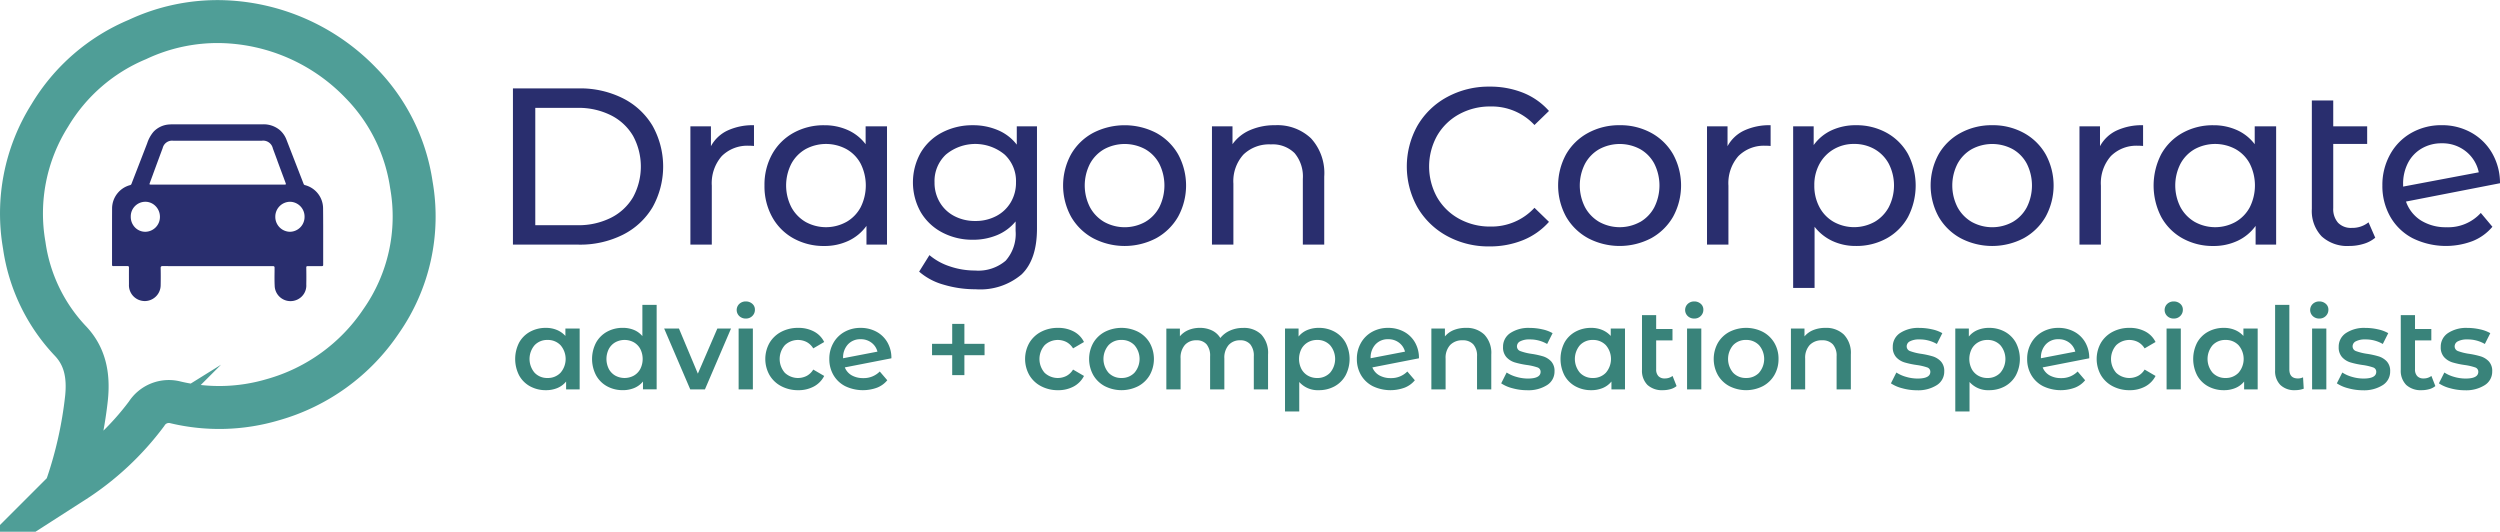<svg xmlns="http://www.w3.org/2000/svg" width="291.059" height="61.908" viewBox="0 0 291.059 61.908">
  <g id="dragon_logo_copy" data-name="dragon logo copy" transform="translate(-16.42 -19.661)">
    <g id="Group_5711" data-name="Group 5711" transform="translate(76.138 29.744)">
      <g id="Group_5710" data-name="Group 5710" transform="translate(0 0)">
        <path id="Path_15025" data-name="Path 15025" d="M111.187,34.725h7.666a11.081,11.081,0,0,1,5.119,1.144,8.4,8.4,0,0,1,3.469,3.209,9.724,9.724,0,0,1,0,9.484,8.4,8.4,0,0,1-3.469,3.209,11.084,11.084,0,0,1-5.119,1.144h-7.666ZM118.7,50.653a8.415,8.415,0,0,0,3.885-.858,6.2,6.2,0,0,0,2.585-2.4,7.474,7.474,0,0,0,0-7.145,6.207,6.207,0,0,0-2.585-2.4,8.413,8.413,0,0,0-3.885-.858h-4.911V50.653Z" transform="translate(-111.187 -34.517)" fill="#292e6e"/>
        <path id="Path_15026" data-name="Path 15026" d="M148.812,42.262a6.983,6.983,0,0,1,3.092-.624v2.417a5.005,5.005,0,0,0-.572-.026,4.2,4.2,0,0,0-3.183,1.209,4.783,4.783,0,0,0-1.157,3.443v6.86H144.5V41.768h2.391v2.313A4.253,4.253,0,0,1,148.812,42.262Z" transform="translate(-123.84 -37.143)" fill="#292e6e"/>
        <path id="Path_15027" data-name="Path 15027" d="M172.675,41.769V55.541h-2.391V53.358a5.4,5.4,0,0,1-2.1,1.741,6.517,6.517,0,0,1-2.806.6,7.235,7.235,0,0,1-3.586-.884,6.327,6.327,0,0,1-2.481-2.481,7.389,7.389,0,0,1-.9-3.677,7.313,7.313,0,0,1,.9-3.664,6.359,6.359,0,0,1,2.481-2.468,7.243,7.243,0,0,1,3.586-.884,6.605,6.605,0,0,1,2.729.559,5.3,5.3,0,0,1,2.079,1.65V41.769ZM167.946,52.9a4.284,4.284,0,0,0,1.663-1.715,5.666,5.666,0,0,0,0-5.067,4.2,4.2,0,0,0-1.663-1.7,5.006,5.006,0,0,0-4.742,0,4.312,4.312,0,0,0-1.663,1.7,5.558,5.558,0,0,0,0,5.067A4.4,4.4,0,0,0,163.2,52.9a4.912,4.912,0,0,0,4.742,0Z" transform="translate(-129.125 -37.143)" fill="#292e6e"/>
        <path id="Path_15028" data-name="Path 15028" d="M200.72,41.769v11.9q0,3.612-1.793,5.34a7.439,7.439,0,0,1-5.353,1.728,12.818,12.818,0,0,1-3.716-.533A7.359,7.359,0,0,1,187,58.685l1.2-1.923a7.053,7.053,0,0,0,2.378,1.312,9.029,9.029,0,0,0,2.923.481,4.906,4.906,0,0,0,3.573-1.143,4.7,4.7,0,0,0,1.157-3.482V52.839a5.513,5.513,0,0,1-2.17,1.6,7.227,7.227,0,0,1-2.793.533,7.526,7.526,0,0,1-3.573-.845,6.275,6.275,0,0,1-2.507-2.365,7.069,7.069,0,0,1,0-6.938,6.194,6.194,0,0,1,2.507-2.352,7.621,7.621,0,0,1,3.573-.832,7.3,7.3,0,0,1,2.9.572,5.386,5.386,0,0,1,2.2,1.689V41.769h2.365Zm-4.742,10.446a4.228,4.228,0,0,0,1.689-1.6,4.462,4.462,0,0,0,.61-2.326,4.215,4.215,0,0,0-1.325-3.235,5.348,5.348,0,0,0-6.834,0,4.215,4.215,0,0,0-1.325,3.235,4.456,4.456,0,0,0,.611,2.326,4.22,4.22,0,0,0,1.689,1.6,5.158,5.158,0,0,0,2.455.572A5.1,5.1,0,0,0,195.978,52.214Z" transform="translate(-139.709 -37.143)" fill="#292e6e"/>
        <path id="Path_15029" data-name="Path 15029" d="M217.954,54.787a6.588,6.588,0,0,1-2.559-2.507,7.581,7.581,0,0,1,0-7.249,6.5,6.5,0,0,1,2.559-2.494,8.013,8.013,0,0,1,7.367,0,6.537,6.537,0,0,1,2.546,2.494,7.58,7.58,0,0,1,0,7.249,6.621,6.621,0,0,1-2.546,2.507,7.911,7.911,0,0,1-7.367,0Zm6.067-1.883a4.31,4.31,0,0,0,1.65-1.715,5.666,5.666,0,0,0,0-5.067,4.225,4.225,0,0,0-1.65-1.7,5.032,5.032,0,0,0-4.755,0,4.312,4.312,0,0,0-1.663,1.7,5.558,5.558,0,0,0,0,5.067,4.4,4.4,0,0,0,1.663,1.715,4.937,4.937,0,0,0,4.755,0Z" transform="translate(-150.421 -37.143)" fill="#292e6e"/>
        <path id="Path_15030" data-name="Path 15030" d="M253.945,43.159a5.981,5.981,0,0,1,1.546,4.456V55.54H253V47.9a4.231,4.231,0,0,0-.962-3.015,3.614,3.614,0,0,0-2.754-1.013,4.293,4.293,0,0,0-3.2,1.183,4.62,4.62,0,0,0-1.169,3.391V55.54h-2.495V41.768h2.391v2.079a4.846,4.846,0,0,1,2.04-1.637,7.134,7.134,0,0,1,2.923-.572A5.691,5.691,0,0,1,253.945,43.159Z" transform="translate(-161.037 -37.143)" fill="#292e6e"/>
        <path id="Path_15031" data-name="Path 15031" d="M283.69,51.786a8.891,8.891,0,0,1-3.443-3.326,9.739,9.739,0,0,1,0-9.537A8.867,8.867,0,0,1,283.7,35.6a10.115,10.115,0,0,1,4.937-1.209,10.318,10.318,0,0,1,3.9.714,7.983,7.983,0,0,1,3.014,2.118l-1.689,1.637a6.778,6.778,0,0,0-5.119-2.157,7.419,7.419,0,0,0-3.664.909,6.6,6.6,0,0,0-2.56,2.508,7.382,7.382,0,0,0,0,7.145,6.6,6.6,0,0,0,2.56,2.508,7.413,7.413,0,0,0,3.664.909,6.788,6.788,0,0,0,5.119-2.183l1.689,1.637a8.088,8.088,0,0,1-3.027,2.131,10.247,10.247,0,0,1-3.911.727A10.029,10.029,0,0,1,283.69,51.786Z" transform="translate(-174.932 -34.389)" fill="#292e6e"/>
        <path id="Path_15032" data-name="Path 15032" d="M310.891,54.787a6.589,6.589,0,0,1-2.56-2.507,7.585,7.585,0,0,1,0-7.249,6.5,6.5,0,0,1,2.56-2.494,7.557,7.557,0,0,1,3.689-.9,7.481,7.481,0,0,1,3.677.9A6.537,6.537,0,0,1,320.8,45.03a7.585,7.585,0,0,1,0,7.249,6.621,6.621,0,0,1-2.546,2.507,7.911,7.911,0,0,1-7.367,0Zm6.068-1.883a4.3,4.3,0,0,0,1.65-1.715,5.667,5.667,0,0,0,0-5.067,4.225,4.225,0,0,0-1.65-1.7,5.032,5.032,0,0,0-4.755,0,4.316,4.316,0,0,0-1.663,1.7,5.563,5.563,0,0,0,0,5.067A4.4,4.4,0,0,0,312.2,52.9a4.937,4.937,0,0,0,4.755,0Z" transform="translate(-185.724 -37.143)" fill="#292e6e"/>
        <path id="Path_15033" data-name="Path 15033" d="M339.671,42.262a6.981,6.981,0,0,1,3.092-.624v2.417a5.006,5.006,0,0,0-.572-.026,4.194,4.194,0,0,0-3.183,1.209,4.783,4.783,0,0,0-1.156,3.443v6.86h-2.494V41.768h2.39v2.313A4.256,4.256,0,0,1,339.671,42.262Z" transform="translate(-196.34 -37.143)" fill="#292e6e"/>
        <path id="Path_15034" data-name="Path 15034" d="M362.42,42.522A6.363,6.363,0,0,1,364.9,44.99a7.96,7.96,0,0,1,0,7.341,6.331,6.331,0,0,1-2.481,2.481,7.239,7.239,0,0,1-3.586.884,6.375,6.375,0,0,1-2.715-.572,5.64,5.64,0,0,1-2.092-1.663v7.12h-2.494V41.768h2.39v2.183a5.3,5.3,0,0,1,2.1-1.728,6.649,6.649,0,0,1,2.806-.585A7.245,7.245,0,0,1,362.42,42.522ZM361,52.9a4.4,4.4,0,0,0,1.663-1.715,5.558,5.558,0,0,0,0-5.067,4.308,4.308,0,0,0-1.663-1.7,4.731,4.731,0,0,0-2.378-.6,4.61,4.61,0,0,0-2.352.61,4.428,4.428,0,0,0-1.663,1.7,5.074,5.074,0,0,0-.61,2.52,5.226,5.226,0,0,0,.6,2.533,4.276,4.276,0,0,0,1.663,1.715,4.911,4.911,0,0,0,4.742,0Z" transform="translate(-202.485 -37.143)" fill="#292e6e"/>
        <path id="Path_15035" data-name="Path 15035" d="M380.825,54.787a6.589,6.589,0,0,1-2.56-2.507,7.585,7.585,0,0,1,0-7.249,6.5,6.5,0,0,1,2.56-2.494,7.557,7.557,0,0,1,3.689-.9,7.481,7.481,0,0,1,3.677.9,6.537,6.537,0,0,1,2.546,2.494,7.585,7.585,0,0,1,0,7.249,6.621,6.621,0,0,1-2.546,2.507,7.911,7.911,0,0,1-7.367,0Zm6.067-1.883a4.3,4.3,0,0,0,1.65-1.715,5.666,5.666,0,0,0,0-5.067,4.225,4.225,0,0,0-1.65-1.7,5.032,5.032,0,0,0-4.755,0,4.316,4.316,0,0,0-1.663,1.7,5.563,5.563,0,0,0,0,5.067,4.4,4.4,0,0,0,1.663,1.715,4.937,4.937,0,0,0,4.755,0Z" transform="translate(-212.289 -37.143)" fill="#292e6e"/>
        <path id="Path_15036" data-name="Path 15036" d="M409.6,42.262a6.981,6.981,0,0,1,3.092-.624v2.417a5,5,0,0,0-.572-.026,4.194,4.194,0,0,0-3.183,1.209,4.783,4.783,0,0,0-1.156,3.443v6.86h-2.494V41.768h2.39v2.313A4.257,4.257,0,0,1,409.6,42.262Z" transform="translate(-222.905 -37.143)" fill="#292e6e"/>
        <path id="Path_15037" data-name="Path 15037" d="M433.468,41.769V55.541h-2.39V53.358a5.4,5.4,0,0,1-2.105,1.741,6.517,6.517,0,0,1-2.806.6,7.235,7.235,0,0,1-3.586-.884,6.332,6.332,0,0,1-2.482-2.481,7.964,7.964,0,0,1,0-7.341,6.361,6.361,0,0,1,2.482-2.468,7.241,7.241,0,0,1,3.586-.884,6.6,6.6,0,0,1,2.728.559,5.307,5.307,0,0,1,2.079,1.65V41.769ZM428.739,52.9a4.28,4.28,0,0,0,1.663-1.715,5.666,5.666,0,0,0,0-5.067,4.2,4.2,0,0,0-1.663-1.7,5.006,5.006,0,0,0-4.742,0,4.317,4.317,0,0,0-1.663,1.7,5.563,5.563,0,0,0,0,5.067A4.4,4.4,0,0,0,424,52.9a4.912,4.912,0,0,0,4.742,0Z" transform="translate(-228.19 -37.143)" fill="#292e6e"/>
        <path id="Path_15038" data-name="Path 15038" d="M456.29,52.968a3.716,3.716,0,0,1-1.352.714,5.656,5.656,0,0,1-1.663.247,4.416,4.416,0,0,1-3.222-1.117,4.267,4.267,0,0,1-1.144-3.2V36.987H451.4V40h3.95v2.053H451.4v7.457a2.418,2.418,0,0,0,.559,1.715,2.078,2.078,0,0,0,1.6.6,3.009,3.009,0,0,0,1.949-.649Z" transform="translate(-239.474 -35.376)" fill="#292e6e"/>
        <path id="Path_15039" data-name="Path 15039" d="M473.61,51.85l1.351,1.611a5.824,5.824,0,0,1-2.3,1.663,8.768,8.768,0,0,1-6.977-.325,6.39,6.39,0,0,1-2.611-2.507,7.191,7.191,0,0,1-.922-3.638,7.306,7.306,0,0,1,.9-3.612,6.42,6.42,0,0,1,2.469-2.507,7.027,7.027,0,0,1,3.547-.9,6.941,6.941,0,0,1,3.4.845,6.377,6.377,0,0,1,2.443,2.378,6.991,6.991,0,0,1,.935,3.534L464.9,50.526a4.25,4.25,0,0,0,1.754,2.209,5.46,5.46,0,0,0,2.975.78A5.111,5.111,0,0,0,473.61,51.85Zm-6.873-7.509a4.139,4.139,0,0,0-1.6,1.676,5.283,5.283,0,0,0-.572,2.507v.26l8.809-1.663a4.208,4.208,0,0,0-1.508-2.442,4.352,4.352,0,0,0-2.806-.936A4.537,4.537,0,0,0,466.737,44.341Z" transform="translate(-244.504 -37.143)" fill="#292e6e"/>
      </g>
    </g>
    <g id="Group_5713" data-name="Group 5713" transform="translate(76.4 54.757)">
      <g id="Group_5712" data-name="Group 5712">
        <path id="Path_15040" data-name="Path 15040" d="M119.115,79.763v7.081h-1.578v-.915a2.563,2.563,0,0,1-1.015.756,3.425,3.425,0,0,1-1.333.252,3.764,3.764,0,0,1-1.85-.451,3.208,3.208,0,0,1-1.273-1.273,4.2,4.2,0,0,1,0-3.813,3.223,3.223,0,0,1,1.273-1.266,3.762,3.762,0,0,1,1.85-.451,3.276,3.276,0,0,1,1.266.239,2.777,2.777,0,0,1,1,.7v-.862h1.658Zm-2.228,5.145a2.455,2.455,0,0,0,0-3.209,2.024,2.024,0,0,0-1.512-.61,2,2,0,0,0-1.505.61,2.475,2.475,0,0,0,0,3.209,2,2,0,0,0,1.505.61A2.024,2.024,0,0,0,116.887,84.908Z" transform="translate(-111.609 -76.607)" fill="#39837a"/>
        <path id="Path_15041" data-name="Path 15041" d="M133.562,75.364V85.2H131.97v-.915a2.563,2.563,0,0,1-1.015.756,3.425,3.425,0,0,1-1.333.252,3.733,3.733,0,0,1-1.836-.451,3.234,3.234,0,0,1-1.279-1.279,4.116,4.116,0,0,1,0-3.8,3.255,3.255,0,0,1,1.279-1.273,3.735,3.735,0,0,1,1.836-.451,3.362,3.362,0,0,1,1.286.239A2.586,2.586,0,0,1,131.9,79V75.364ZM130.9,83.605a1.966,1.966,0,0,0,.756-.776,2.584,2.584,0,0,0,0-2.334,1.966,1.966,0,0,0-.756-.776,2.259,2.259,0,0,0-2.148,0,1.966,1.966,0,0,0-.756.776,2.584,2.584,0,0,0,0,2.334,1.962,1.962,0,0,0,.756.776,2.259,2.259,0,0,0,2.148,0Z" transform="translate(-117.092 -74.966)" fill="#39837a"/>
        <path id="Path_15042" data-name="Path 15042" d="M147.361,79.812l-3.036,7.081h-1.711l-3.036-7.081H141.3l2.2,5.251,2.268-5.251Z" transform="translate(-122.233 -76.656)" fill="#39837a"/>
        <path id="Path_15043" data-name="Path 15043" d="M153.5,76.427a.977.977,0,0,1,0-1.419,1.066,1.066,0,0,1,.756-.285,1.1,1.1,0,0,1,.756.272.877.877,0,0,1,.305.683,1,1,0,0,1-.3.736,1.032,1.032,0,0,1-.762.3A1.067,1.067,0,0,1,153.5,76.427Zm-.079,1.452h1.658V84.96h-1.658Z" transform="translate(-127.407 -74.723)" fill="#39837a"/>
        <path id="Path_15044" data-name="Path 15044" d="M160.422,86.472a3.411,3.411,0,0,1-1.366-1.293,3.82,3.82,0,0,1,0-3.746,3.43,3.43,0,0,1,1.359-1.286,4.142,4.142,0,0,1,1.983-.464,3.819,3.819,0,0,1,1.836.425,2.755,2.755,0,0,1,1.187,1.22l-1.273.743a2.029,2.029,0,0,0-.762-.736,2.225,2.225,0,0,0-2.539.358,2.443,2.443,0,0,0-.006,3.222,2.235,2.235,0,0,0,2.546.358,2.02,2.02,0,0,0,.762-.736l1.273.743a2.868,2.868,0,0,1-1.2,1.227,3.744,3.744,0,0,1-1.823.431A4.152,4.152,0,0,1,160.422,86.472Z" transform="translate(-129.446 -76.607)" fill="#39837a"/>
        <path id="Path_15045" data-name="Path 15045" d="M176.457,84.762l.875,1.021a2.9,2.9,0,0,1-1.193.862,4.776,4.776,0,0,1-3.7-.172,3.342,3.342,0,0,1-1.372-1.293,3.646,3.646,0,0,1-.484-1.876,3.7,3.7,0,0,1,.471-1.863,3.351,3.351,0,0,1,1.3-1.293,3.773,3.773,0,0,1,1.877-.464,3.817,3.817,0,0,1,1.81.431,3.242,3.242,0,0,1,1.292,1.233,3.6,3.6,0,0,1,.478,1.877l-5.424,1.06a1.852,1.852,0,0,0,.809.928,2.658,2.658,0,0,0,1.34.318A2.605,2.605,0,0,0,176.457,84.762Zm-3.706-3.156a2.241,2.241,0,0,0-.564,1.6v.013l4-.769a1.887,1.887,0,0,0-.7-1.047,2.032,2.032,0,0,0-1.266-.4A1.939,1.939,0,0,0,172.751,81.606Z" transform="translate(-134.011 -76.607)" fill="#39837a"/>
        <path id="Path_15046" data-name="Path 15046" d="M195.982,82.581h-2.347V84.9h-1.419V82.581h-2.347V81.256h2.347V78.935h1.419v2.321h2.347Z" transform="translate(-141.337 -76.323)" fill="#39837a"/>
        <path id="Path_15047" data-name="Path 15047" d="M209.195,86.472a3.411,3.411,0,0,1-1.366-1.293,3.82,3.82,0,0,1,0-3.746,3.43,3.43,0,0,1,1.359-1.286,4.142,4.142,0,0,1,1.983-.464,3.819,3.819,0,0,1,1.836.425,2.755,2.755,0,0,1,1.187,1.22l-1.273.743a2.029,2.029,0,0,0-.762-.736,2.225,2.225,0,0,0-2.539.358,2.443,2.443,0,0,0-.006,3.222,2.235,2.235,0,0,0,2.546.358,2.02,2.02,0,0,0,.762-.736l1.273.743a2.868,2.868,0,0,1-1.2,1.227,3.744,3.744,0,0,1-1.823.431A4.15,4.15,0,0,1,209.195,86.472Z" transform="translate(-147.973 -76.607)" fill="#39837a"/>
        <path id="Path_15048" data-name="Path 15048" d="M221.185,86.472a3.381,3.381,0,0,1-1.346-1.293,3.863,3.863,0,0,1,0-3.746,3.394,3.394,0,0,1,1.346-1.286,4.294,4.294,0,0,1,3.885,0,3.394,3.394,0,0,1,1.346,1.286,3.863,3.863,0,0,1,0,3.746,3.389,3.389,0,0,1-1.346,1.293,4.294,4.294,0,0,1-3.885,0Zm3.448-1.565a2.455,2.455,0,0,0,0-3.209,2.024,2.024,0,0,0-1.512-.61,2,2,0,0,0-1.505.61,2.475,2.475,0,0,0,0,3.209,2,2,0,0,0,1.505.61A2.024,2.024,0,0,0,224.633,84.908Z" transform="translate(-152.537 -76.607)" fill="#39837a"/>
        <path id="Path_15049" data-name="Path 15049" d="M244.913,80.459a3.145,3.145,0,0,1,.783,2.327v4.058h-1.658V83a2.076,2.076,0,0,0-.411-1.4,1.483,1.483,0,0,0-1.18-.471,1.728,1.728,0,0,0-1.339.55,2.246,2.246,0,0,0-.5,1.571v3.594h-1.658V83a2.073,2.073,0,0,0-.411-1.4,1.483,1.483,0,0,0-1.18-.471,1.733,1.733,0,0,0-1.346.543,2.259,2.259,0,0,0-.5,1.578v3.594h-1.658v-7.08h1.578v.9a2.579,2.579,0,0,1,.995-.729,3.373,3.373,0,0,1,1.326-.252,3.21,3.21,0,0,1,1.412.3,2.282,2.282,0,0,1,.974.882A2.959,2.959,0,0,1,241.265,80a3.672,3.672,0,0,1,1.525-.311A2.88,2.88,0,0,1,244.913,80.459Z" transform="translate(-158.045 -76.607)" fill="#39837a"/>
        <path id="Path_15050" data-name="Path 15050" d="M261.909,80.134a3.251,3.251,0,0,1,1.279,1.273,4.116,4.116,0,0,1,0,3.8,3.238,3.238,0,0,1-1.279,1.279,3.763,3.763,0,0,1-1.849.451,2.858,2.858,0,0,1-2.268-.955v3.434h-1.658V79.763h1.578v.928a2.559,2.559,0,0,1,1.015-.756,3.423,3.423,0,0,1,1.333-.252A3.756,3.756,0,0,1,261.909,80.134Zm-.53,4.774a2.475,2.475,0,0,0,0-3.209,2,2,0,0,0-1.505-.61,2.128,2.128,0,0,0-1.073.272,1.958,1.958,0,0,0-.756.776,2.584,2.584,0,0,0,0,2.334,1.958,1.958,0,0,0,.756.776,2.131,2.131,0,0,0,1.073.272A2,2,0,0,0,261.379,84.908Z" transform="translate(-166.508 -76.607)" fill="#39837a"/>
        <path id="Path_15051" data-name="Path 15051" d="M275.5,84.762l.875,1.021a2.894,2.894,0,0,1-1.194.862,4.776,4.776,0,0,1-3.7-.172,3.346,3.346,0,0,1-1.372-1.293,3.646,3.646,0,0,1-.484-1.876,3.7,3.7,0,0,1,.471-1.863,3.352,3.352,0,0,1,1.3-1.293,3.772,3.772,0,0,1,1.876-.464,3.815,3.815,0,0,1,1.81.431,3.24,3.24,0,0,1,1.293,1.233,3.6,3.6,0,0,1,.478,1.877l-5.423,1.06a1.847,1.847,0,0,0,.809.928,2.657,2.657,0,0,0,1.339.318A2.606,2.606,0,0,0,275.5,84.762Zm-3.707-3.156a2.242,2.242,0,0,0-.564,1.6v.013l4-.769a1.889,1.889,0,0,0-.7-1.047,2.032,2.032,0,0,0-1.267-.4A1.939,1.939,0,0,0,271.794,81.606Z" transform="translate(-171.634 -76.607)" fill="#39837a"/>
        <path id="Path_15052" data-name="Path 15052" d="M289.776,80.466a3.087,3.087,0,0,1,.809,2.321v4.058h-1.658V83a1.986,1.986,0,0,0-.438-1.4,1.618,1.618,0,0,0-1.246-.471,1.915,1.915,0,0,0-1.446.55,2.194,2.194,0,0,0-.53,1.584v3.58H283.61v-7.08h1.578v.915a2.592,2.592,0,0,1,1.034-.743,3.722,3.722,0,0,1,1.406-.252A2.956,2.956,0,0,1,289.776,80.466Z" transform="translate(-176.945 -76.607)" fill="#39837a"/>
        <path id="Path_15053" data-name="Path 15053" d="M298.031,86.711a4.217,4.217,0,0,1-1.313-.57l.636-1.26a4.081,4.081,0,0,0,1.147.51,4.781,4.781,0,0,0,1.319.192q1.486,0,1.486-.783a.523.523,0,0,0-.378-.517,6.539,6.539,0,0,0-1.214-.278,9.767,9.767,0,0,1-1.426-.305,2.184,2.184,0,0,1-.954-.6,1.685,1.685,0,0,1-.4-1.2,1.886,1.886,0,0,1,.842-1.611,3.833,3.833,0,0,1,2.274-.6,6.542,6.542,0,0,1,1.459.166,4.106,4.106,0,0,1,1.194.444l-.636,1.26a3.93,3.93,0,0,0-2.028-.53,2.248,2.248,0,0,0-1.107.219.652.652,0,0,0-.378.577.577.577,0,0,0,.4.564,6.345,6.345,0,0,0,1.253.311A9.758,9.758,0,0,1,301.6,83a2.191,2.191,0,0,1,.935.584,1.625,1.625,0,0,1,.391,1.167,1.846,1.846,0,0,1-.862,1.591,4.062,4.062,0,0,1-2.347.6A6.345,6.345,0,0,1,298.031,86.711Z" transform="translate(-181.924 -76.607)" fill="#39837a"/>
        <path id="Path_15054" data-name="Path 15054" d="M315.364,79.763v7.081h-1.578v-.915a2.563,2.563,0,0,1-1.015.756,3.425,3.425,0,0,1-1.333.252,3.764,3.764,0,0,1-1.85-.451,3.212,3.212,0,0,1-1.273-1.273,4.2,4.2,0,0,1,0-3.813,3.227,3.227,0,0,1,1.273-1.266,3.764,3.764,0,0,1,1.85-.451,3.276,3.276,0,0,1,1.266.239,2.777,2.777,0,0,1,1,.7v-.862h1.658Zm-2.228,5.145a2.455,2.455,0,0,0,0-3.209,2.028,2.028,0,0,0-1.512-.61,2,2,0,0,0-1.506.61,2.477,2.477,0,0,0,0,3.209,2,2,0,0,0,1.506.61A2.024,2.024,0,0,0,313.136,84.908Z" transform="translate(-186.156 -76.607)" fill="#39837a"/>
        <path id="Path_15055" data-name="Path 15055" d="M327.177,85.55a1.937,1.937,0,0,1-.709.358,3.2,3.2,0,0,1-.882.12,2.5,2.5,0,0,1-1.8-.61,2.345,2.345,0,0,1-.636-1.777V77.289H324.8v1.617h1.9v1.326h-1.9V83.6a1.1,1.1,0,0,0,.259.789.95.95,0,0,0,.722.272,1.458,1.458,0,0,0,.928-.291Z" transform="translate(-191.963 -75.698)" fill="#39837a"/>
        <path id="Path_15056" data-name="Path 15056" d="M331.556,76.427a.977.977,0,0,1,0-1.419,1.065,1.065,0,0,1,.756-.285,1.1,1.1,0,0,1,.756.272.877.877,0,0,1,.305.683,1,1,0,0,1-.3.736,1.03,1.03,0,0,1-.762.3A1.067,1.067,0,0,1,331.556,76.427Zm-.08,1.452h1.658V84.96h-1.658Z" transform="translate(-195.042 -74.723)" fill="#39837a"/>
        <path id="Path_15057" data-name="Path 15057" d="M338.447,86.472a3.387,3.387,0,0,1-1.346-1.293,3.867,3.867,0,0,1,0-3.746,3.4,3.4,0,0,1,1.346-1.286,4.294,4.294,0,0,1,3.885,0,3.4,3.4,0,0,1,1.346,1.286,3.618,3.618,0,0,1,.484,1.87,3.656,3.656,0,0,1-.484,1.876,3.387,3.387,0,0,1-1.346,1.293,4.294,4.294,0,0,1-3.885,0Zm3.448-1.565a2.455,2.455,0,0,0,0-3.209,2.028,2.028,0,0,0-1.512-.61,2,2,0,0,0-1.506.61,2.477,2.477,0,0,0,0,3.209,2,2,0,0,0,1.506.61A2.025,2.025,0,0,0,341.9,84.908Z" transform="translate(-197.08 -76.607)" fill="#39837a"/>
        <path id="Path_15058" data-name="Path 15058" d="M357.281,80.466a3.087,3.087,0,0,1,.809,2.321v4.058h-1.658V83a1.986,1.986,0,0,0-.438-1.4,1.618,1.618,0,0,0-1.246-.471,1.915,1.915,0,0,0-1.446.55,2.194,2.194,0,0,0-.53,1.584v3.58h-1.658v-7.08h1.578v.915a2.592,2.592,0,0,1,1.034-.743,3.722,3.722,0,0,1,1.406-.252A2.957,2.957,0,0,1,357.281,80.466Z" transform="translate(-202.588 -76.607)" fill="#39837a"/>
        <path id="Path_15059" data-name="Path 15059" d="M371.2,86.711a4.217,4.217,0,0,1-1.313-.57l.636-1.26a4.081,4.081,0,0,0,1.147.51,4.781,4.781,0,0,0,1.319.192q1.486,0,1.486-.783a.523.523,0,0,0-.378-.517,6.54,6.54,0,0,0-1.214-.278,9.767,9.767,0,0,1-1.426-.305,2.184,2.184,0,0,1-.954-.6,1.685,1.685,0,0,1-.4-1.2,1.886,1.886,0,0,1,.842-1.611,3.833,3.833,0,0,1,2.274-.6,6.542,6.542,0,0,1,1.459.166,4.107,4.107,0,0,1,1.194.444l-.636,1.26a3.929,3.929,0,0,0-2.028-.53,2.249,2.249,0,0,0-1.107.219.652.652,0,0,0-.378.577.577.577,0,0,0,.4.564,6.345,6.345,0,0,0,1.253.311,9.758,9.758,0,0,1,1.393.305,2.191,2.191,0,0,1,.935.584,1.625,1.625,0,0,1,.391,1.167,1.847,1.847,0,0,1-.862,1.591,4.062,4.062,0,0,1-2.347.6A6.345,6.345,0,0,1,371.2,86.711Z" transform="translate(-209.719 -76.607)" fill="#39837a"/>
        <path id="Path_15060" data-name="Path 15060" d="M387.745,80.134a3.251,3.251,0,0,1,1.279,1.273,4.116,4.116,0,0,1,0,3.8,3.238,3.238,0,0,1-1.279,1.279,3.763,3.763,0,0,1-1.849.451,2.858,2.858,0,0,1-2.268-.955v3.434H381.97V79.763h1.578v.928a2.559,2.559,0,0,1,1.015-.756,3.423,3.423,0,0,1,1.333-.252A3.756,3.756,0,0,1,387.745,80.134Zm-.53,4.774a2.475,2.475,0,0,0,0-3.209,2,2,0,0,0-1.505-.61,2.128,2.128,0,0,0-1.073.272,1.958,1.958,0,0,0-.756.776,2.584,2.584,0,0,0,0,2.334,1.958,1.958,0,0,0,.756.776,2.131,2.131,0,0,0,1.073.272A2,2,0,0,0,387.215,84.908Z" transform="translate(-214.308 -76.607)" fill="#39837a"/>
        <path id="Path_15061" data-name="Path 15061" d="M401.338,84.762l.875,1.021a2.894,2.894,0,0,1-1.194.862,4.776,4.776,0,0,1-3.7-.172,3.346,3.346,0,0,1-1.372-1.293,3.646,3.646,0,0,1-.484-1.876,3.7,3.7,0,0,1,.471-1.863,3.352,3.352,0,0,1,1.3-1.293,3.772,3.772,0,0,1,1.876-.464,3.815,3.815,0,0,1,1.81.431,3.24,3.24,0,0,1,1.293,1.233,3.6,3.6,0,0,1,.478,1.877l-5.423,1.06a1.847,1.847,0,0,0,.809.928,2.657,2.657,0,0,0,1.339.318A2.606,2.606,0,0,0,401.338,84.762Zm-3.707-3.156a2.242,2.242,0,0,0-.564,1.6v.013l4-.769a1.889,1.889,0,0,0-.7-1.047,2.032,2.032,0,0,0-1.267-.4A1.938,1.938,0,0,0,397.631,81.606Z" transform="translate(-219.434 -76.607)" fill="#39837a"/>
        <path id="Path_15062" data-name="Path 15062" d="M410.362,86.472A3.409,3.409,0,0,1,409,85.179a3.82,3.82,0,0,1,0-3.746,3.43,3.43,0,0,1,1.359-1.286,4.138,4.138,0,0,1,1.982-.464,3.824,3.824,0,0,1,1.837.425,2.754,2.754,0,0,1,1.186,1.22l-1.273.743a2.025,2.025,0,0,0-.762-.736,2.224,2.224,0,0,0-2.539.358,2.443,2.443,0,0,0-.006,3.222,2.234,2.234,0,0,0,2.546.358,2.02,2.02,0,0,0,.762-.736l1.273.743a2.867,2.867,0,0,1-1.2,1.227,3.746,3.746,0,0,1-1.823.431A4.152,4.152,0,0,1,410.362,86.472Z" transform="translate(-224.388 -76.607)" fill="#39837a"/>
        <path id="Path_15063" data-name="Path 15063" d="M421.576,76.427a.977.977,0,0,1,0-1.419,1.065,1.065,0,0,1,.756-.285,1.1,1.1,0,0,1,.756.272.877.877,0,0,1,.305.683,1,1,0,0,1-.3.736,1.03,1.03,0,0,1-.762.3A1.066,1.066,0,0,1,421.576,76.427Zm-.08,1.452h1.658V84.96H421.5Z" transform="translate(-229.237 -74.723)" fill="#39837a"/>
        <path id="Path_15064" data-name="Path 15064" d="M434.143,79.763v7.081h-1.578v-.915a2.563,2.563,0,0,1-1.015.756,3.425,3.425,0,0,1-1.333.252,3.764,3.764,0,0,1-1.85-.451,3.212,3.212,0,0,1-1.273-1.273,4.2,4.2,0,0,1,0-3.813,3.227,3.227,0,0,1,1.273-1.266,3.764,3.764,0,0,1,1.85-.451,3.276,3.276,0,0,1,1.266.239,2.777,2.777,0,0,1,1,.7v-.862h1.658Zm-2.228,5.145a2.455,2.455,0,0,0,0-3.209,2.028,2.028,0,0,0-1.512-.61,2,2,0,0,0-1.506.61,2.477,2.477,0,0,0,0,3.209,2,2,0,0,0,1.506.61A2.024,2.024,0,0,0,431.915,84.908Z" transform="translate(-231.276 -76.607)" fill="#39837a"/>
        <path id="Path_15065" data-name="Path 15065" d="M442.629,84.693a2.275,2.275,0,0,1-.617-1.7V75.364h1.658V82.87q0,1.061.995,1.06a1.314,1.314,0,0,0,.6-.133l.079,1.326a2.837,2.837,0,0,1-.995.172A2.345,2.345,0,0,1,442.629,84.693Z" transform="translate(-237.116 -74.966)" fill="#39837a"/>
        <path id="Path_15066" data-name="Path 15066" d="M448.9,76.427a.977.977,0,0,1,0-1.419,1.065,1.065,0,0,1,.756-.285,1.1,1.1,0,0,1,.756.272.877.877,0,0,1,.305.683,1,1,0,0,1-.3.736,1.03,1.03,0,0,1-.762.3A1.066,1.066,0,0,1,448.9,76.427Zm-.08,1.452h1.658V84.96h-1.658Z" transform="translate(-239.617 -74.723)" fill="#39837a"/>
        <path id="Path_15067" data-name="Path 15067" d="M454.915,86.711a4.216,4.216,0,0,1-1.313-.57l.636-1.26a4.082,4.082,0,0,0,1.147.51,4.781,4.781,0,0,0,1.319.192q1.486,0,1.486-.783a.523.523,0,0,0-.378-.517,6.54,6.54,0,0,0-1.214-.278,9.767,9.767,0,0,1-1.426-.305,2.184,2.184,0,0,1-.954-.6,1.685,1.685,0,0,1-.4-1.2,1.886,1.886,0,0,1,.842-1.611,3.833,3.833,0,0,1,2.274-.6,6.542,6.542,0,0,1,1.459.166,4.106,4.106,0,0,1,1.194.444l-.636,1.26a3.93,3.93,0,0,0-2.029-.53,2.248,2.248,0,0,0-1.107.219.652.652,0,0,0-.378.577.577.577,0,0,0,.4.564,6.344,6.344,0,0,0,1.253.311,9.758,9.758,0,0,1,1.393.305,2.191,2.191,0,0,1,.935.584,1.625,1.625,0,0,1,.391,1.167,1.846,1.846,0,0,1-.862,1.591,4.062,4.062,0,0,1-2.347.6A6.345,6.345,0,0,1,454.915,86.711Z" transform="translate(-241.518 -76.607)" fill="#39837a"/>
        <path id="Path_15068" data-name="Path 15068" d="M469.628,85.55a1.936,1.936,0,0,1-.709.358,3.2,3.2,0,0,1-.882.12,2.5,2.5,0,0,1-1.8-.61,2.345,2.345,0,0,1-.636-1.777V77.289h1.658v1.617h1.9v1.326h-1.9V83.6a1.1,1.1,0,0,0,.259.789.95.95,0,0,0,.722.272,1.458,1.458,0,0,0,.928-.291Z" transform="translate(-246.075 -75.698)" fill="#39837a"/>
        <path id="Path_15069" data-name="Path 15069" d="M474.074,86.711a4.217,4.217,0,0,1-1.313-.57l.636-1.26a4.081,4.081,0,0,0,1.147.51,4.781,4.781,0,0,0,1.319.192q1.486,0,1.486-.783a.523.523,0,0,0-.378-.517,6.54,6.54,0,0,0-1.214-.278,9.767,9.767,0,0,1-1.426-.305,2.184,2.184,0,0,1-.954-.6,1.685,1.685,0,0,1-.4-1.2,1.886,1.886,0,0,1,.842-1.611,3.833,3.833,0,0,1,2.274-.6,6.542,6.542,0,0,1,1.459.166,4.107,4.107,0,0,1,1.194.444l-.636,1.26a3.93,3.93,0,0,0-2.029-.53,2.248,2.248,0,0,0-1.107.219.652.652,0,0,0-.378.577.577.577,0,0,0,.4.564,6.344,6.344,0,0,0,1.253.311,9.757,9.757,0,0,1,1.393.305,2.191,2.191,0,0,1,.935.584,1.625,1.625,0,0,1,.391,1.167,1.846,1.846,0,0,1-.862,1.591,4.062,4.062,0,0,1-2.347.6A6.344,6.344,0,0,1,474.074,86.711Z" transform="translate(-248.796 -76.607)" fill="#39837a"/>
      </g>
    </g>
    <g id="Group_5715" data-name="Group 5715" transform="translate(18.919 22.16)">
      <g id="Group_5714" data-name="Group 5714">
        <path id="Path_15070" data-name="Path 15070" d="M64.312,41.171a21.337,21.337,0,0,0-5.86-11.832A23.29,23.29,0,0,0,42.2,22.177a21.928,21.928,0,0,0-9.781,2.082,21.579,21.579,0,0,0-10.2,8.841,21.416,21.416,0,0,0-2.976,15.115A20.34,20.34,0,0,0,24.561,59.3c1.7,1.755,2.222,3.953,1.926,6.738a47.339,47.339,0,0,1-2.268,10.15c.35-.2.561-.307.767-.435a32.518,32.518,0,0,0,8.493-7.91,3.07,3.07,0,0,1,3.4-1.331A21.971,21.971,0,0,0,48.169,66.2a22.538,22.538,0,0,0,12.624-9.141A21.249,21.249,0,0,0,64.312,41.171Z" transform="translate(-18.919 -22.16)" fill="none" stroke="#4f9e97" stroke-miterlimit="10" stroke-width="5"/>
      </g>
    </g>
    <g id="Group_5723" data-name="Group 5723" transform="translate(29.475 34.146)">
      <g id="Group_5722" data-name="Group 5722" transform="translate(0 0)">
        <path id="Subtraction_6" data-name="Subtraction 6" d="M-237.792-13.413a1.838,1.838,0,0,1-1.838-1.75c-.029-.583-.022-1.165-.014-1.727,0-.063,0-.124,0-.185,0-.036,0-.065,0-.095v-.007c0-.032,0-.064,0-.1a.228.228,0,0,0-.041-.168.223.223,0,0,0-.164-.042c-1.3,0-2.616,0-3.579,0h-5.691c-1.314,0-2.5,0-3.538-.006a.273.273,0,0,0-.2.051.284.284,0,0,0-.047.207c.013.617.013,1.269,0,1.939a1.859,1.859,0,0,1-1.84,1.876,1.921,1.921,0,0,1-.723-.144,1.839,1.839,0,0,1-1.129-1.794c0-.525-.008-1.219,0-1.939,0-.083-.009-.128-.037-.156a.188.188,0,0,0-.143-.038h-.022c-.153,0-.332,0-.6,0h-.512c-.158,0-.321,0-.489,0h-.009a.163.163,0,0,1-.125-.034.18.18,0,0,1-.034-.132c0-.81,0-1.622,0-2.338v-.344c0-1.276,0-2.59.007-3.88a2.821,2.821,0,0,1,2.1-2.7.246.246,0,0,0,.173-.186c.006-.018.011-.03.016-.043.654-1.682,1.224-3.155,1.795-4.636a3.918,3.918,0,0,1,.744-1.35,2.732,2.732,0,0,1,1.828-.847c.14-.012.277-.014.4-.014h10.445a2.935,2.935,0,0,1,2.027.671,2.811,2.811,0,0,1,.785,1.147q.98,2.525,1.959,5.049l.011.028c.03.079.058.154.17.18a2.81,2.81,0,0,1,2.111,2.675c.015,1.435.014,2.843.012,4.4,0,.719,0,1.462,0,2.2,0,.12-.036.155-.159.155l-.466,0h-.27c-.289,0-.589,0-.882,0h-.015c-.075,0-.115.01-.139.036a.2.2,0,0,0-.036.148c.01.721.016,1.321,0,1.938A1.813,1.813,0,0,1-237-13.589,1.864,1.864,0,0,1-237.792-13.413Zm-16.9-11.567a1.7,1.7,0,0,0-1.694,1.74,1.762,1.762,0,0,0,.509,1.263,1.666,1.666,0,0,0,1.188.491,1.727,1.727,0,0,0,1.7-1.737,1.765,1.765,0,0,0-.516-1.259,1.67,1.67,0,0,0-1.189-.5Zm16.85,0h0a1.731,1.731,0,0,0-1.716,1.74,1.733,1.733,0,0,0,1.7,1.754h.006a1.727,1.727,0,0,0,1.7-1.748,1.723,1.723,0,0,0-1.691-1.746Zm-13.585-7.106a1.125,1.125,0,0,0-1.242.852c-.383,1.026-.76,2.05-1.124,3.04l0,.008-.076.2-.011.031-.059.16q-.107.292-.215.583c-.045.124-.06.169-.04.2s.082.029.2.029h15.487c.094,0,.153,0,.173-.031s0-.1-.046-.216q-.089-.243-.18-.485l0-.005-.108-.288-.029-.077-.4-1.075-.015-.042-.221-.6,0-.011-.225-.608-.287-.775a1.154,1.154,0,0,0-1.281-.892Z" transform="translate(258.555 33.986)" fill="#292e6e"/>
      </g>
    </g>
  </g>
</svg>
